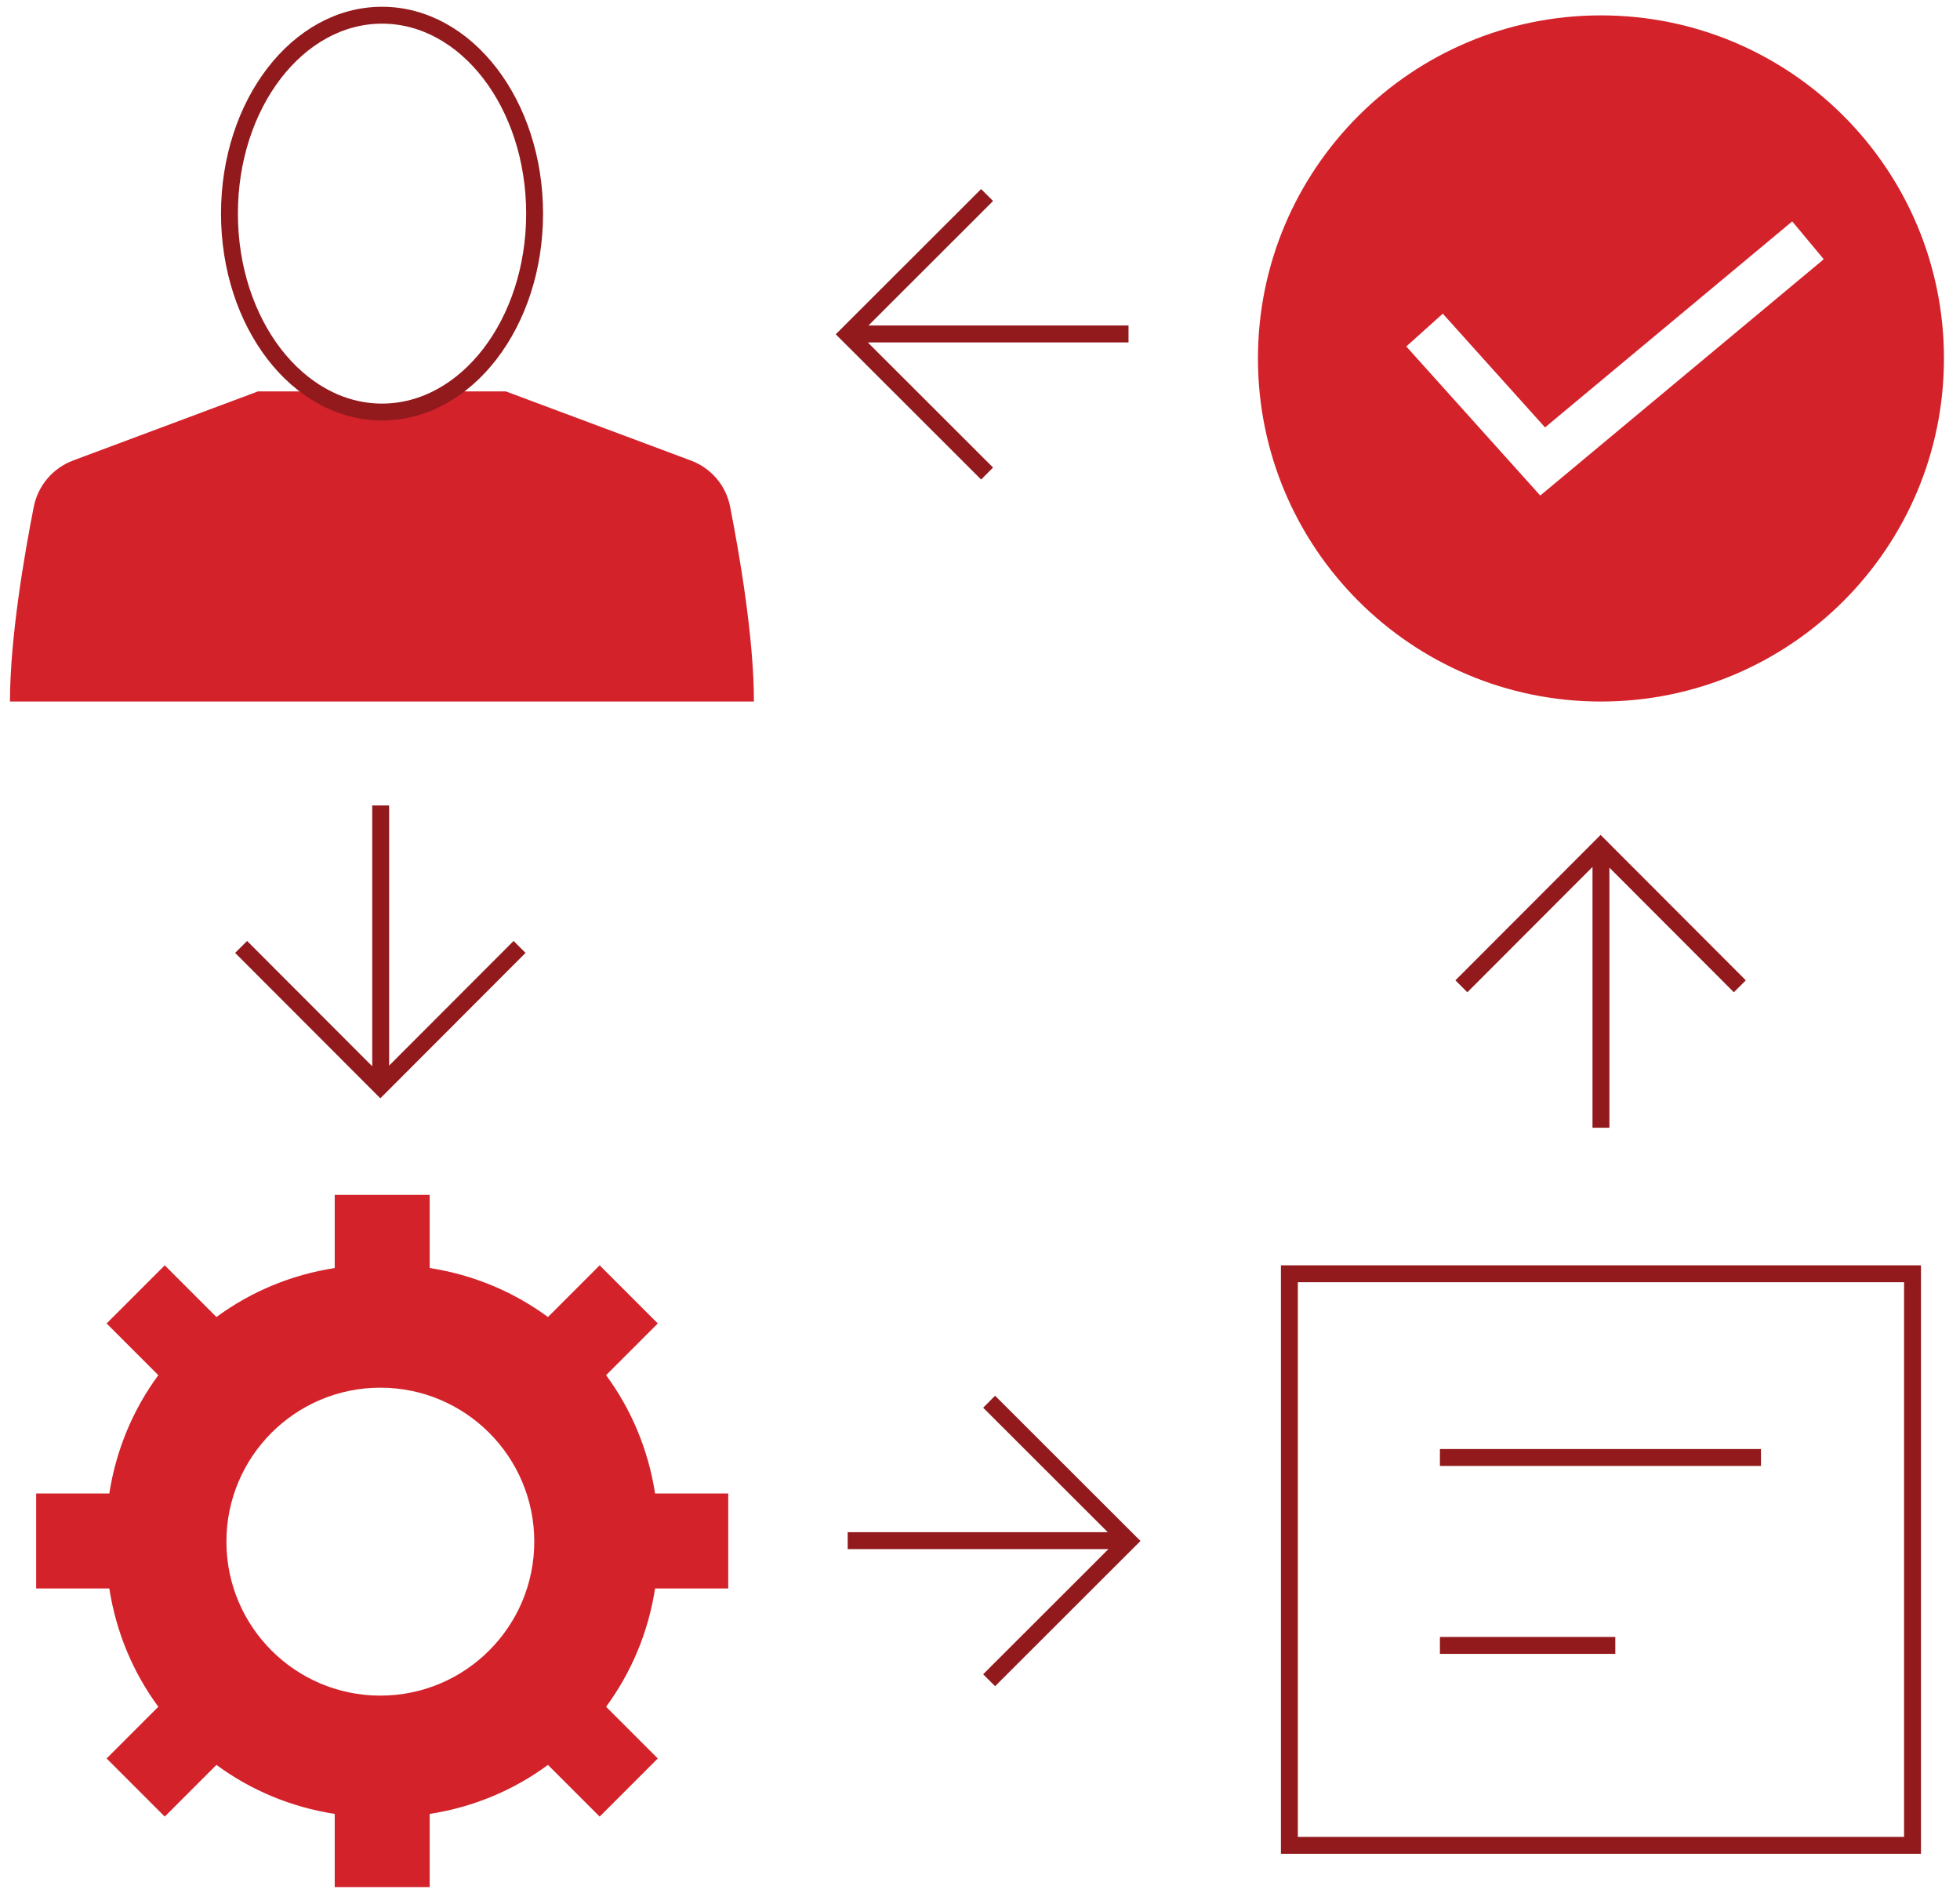 <svg width="116" height="112" viewBox="0 0 116 112" fill="none" xmlns="http://www.w3.org/2000/svg">
<path d="M94.75 0.91C83.54 0.91 74.45 10 74.45 21.21C74.45 32.42 83.54 41.51 94.75 41.51C105.96 41.51 115.05 32.42 115.05 21.21C115.05 10 105.96 0.91 94.75 0.91ZM107.9 15.37L91.16 29.32L91.12 29.28L83.23 20.5L85.39 18.56L91.44 25.29L106.07 13.1L107.93 15.33L107.88 15.37H107.9Z" fill="#D3222A"/>
<path d="M43.21 29.98C42.97 28.73 42.09 27.7 40.89 27.25L29.94 23.16H26.6C25.39 23.93 24.04 24.38 22.61 24.38C21.18 24.38 19.82 23.93 18.62 23.16H15.27L4.32 27.25C3.13 27.7 2.25 28.73 2 29.98C1.46 32.72 0.59 37.72 0.59 41.51H44.62C44.62 37.72 43.75 32.72 43.21 29.98Z" fill="#D3222A"/>
<path d="M22.61 24.38C27.6 24.38 31.64 19.13 31.64 12.64C31.64 6.15 27.6 0.9 22.61 0.9C17.62 0.9 13.58 6.15 13.58 12.64C13.58 19.13 17.62 24.38 22.61 24.38Z" stroke="#921A1D" stroke-miterlimit="10"/>
<path d="M43.1 93.99V88.37H38.77C38.37 85.78 37.36 83.39 35.87 81.37L38.93 78.31L35.49 74.87L32.43 77.93C30.41 76.44 28.02 75.43 25.43 75.03V70.7H19.81V75.03C17.22 75.43 14.83 76.44 12.81 77.93L9.75 74.87L6.31 78.31L9.37 81.37C7.88 83.39 6.87 85.78 6.47 88.37H2.14V93.99H6.47C6.87 96.58 7.88 98.97 9.37 100.99L6.31 104.05L9.75 107.49L12.81 104.43C14.83 105.92 17.22 106.93 19.81 107.33V111.66H25.43V107.33C28.02 106.93 30.41 105.92 32.43 104.43L35.49 107.49L38.93 104.05L35.87 100.99C37.36 98.97 38.37 96.58 38.77 93.99H43.1ZM22.51 100.33C17.48 100.33 13.4 96.25 13.4 91.22C13.4 86.19 17.48 82.11 22.51 82.11C27.54 82.11 31.62 86.19 31.62 91.22C31.62 96.25 27.54 100.33 22.51 100.33Z" fill="#D3222A"/>
<path d="M113.19 75.37H76.31V109.19H113.19V75.37Z" stroke="#921A1D" stroke-miterlimit="10"/>
<path d="M85.22 86.24H104.22" stroke="#921A1D" stroke-miterlimit="10"/>
<path d="M85.22 97.36H95.6" stroke="#921A1D" stroke-miterlimit="10"/>
<path d="M94.75 66.73V50.7M86.49 58.36L94.73 50.11L102.97 58.36" stroke="#921A1D" stroke-miterlimit="10"/>
<path d="M22.53 47.66V63.69M14.27 56.03L22.51 64.28L30.75 56.03" stroke="#921A1D" stroke-miterlimit="10"/>
<path d="M66.79 19.76H50.76M58.42 28.02L50.17 19.78L58.42 11.54" stroke="#921A1D" stroke-miterlimit="10"/>
<path d="M50.17 91.16H66.2M58.54 99.42L66.79 91.18L58.54 82.94" stroke="#921A1D" stroke-miterlimit="10"/>
</svg>
